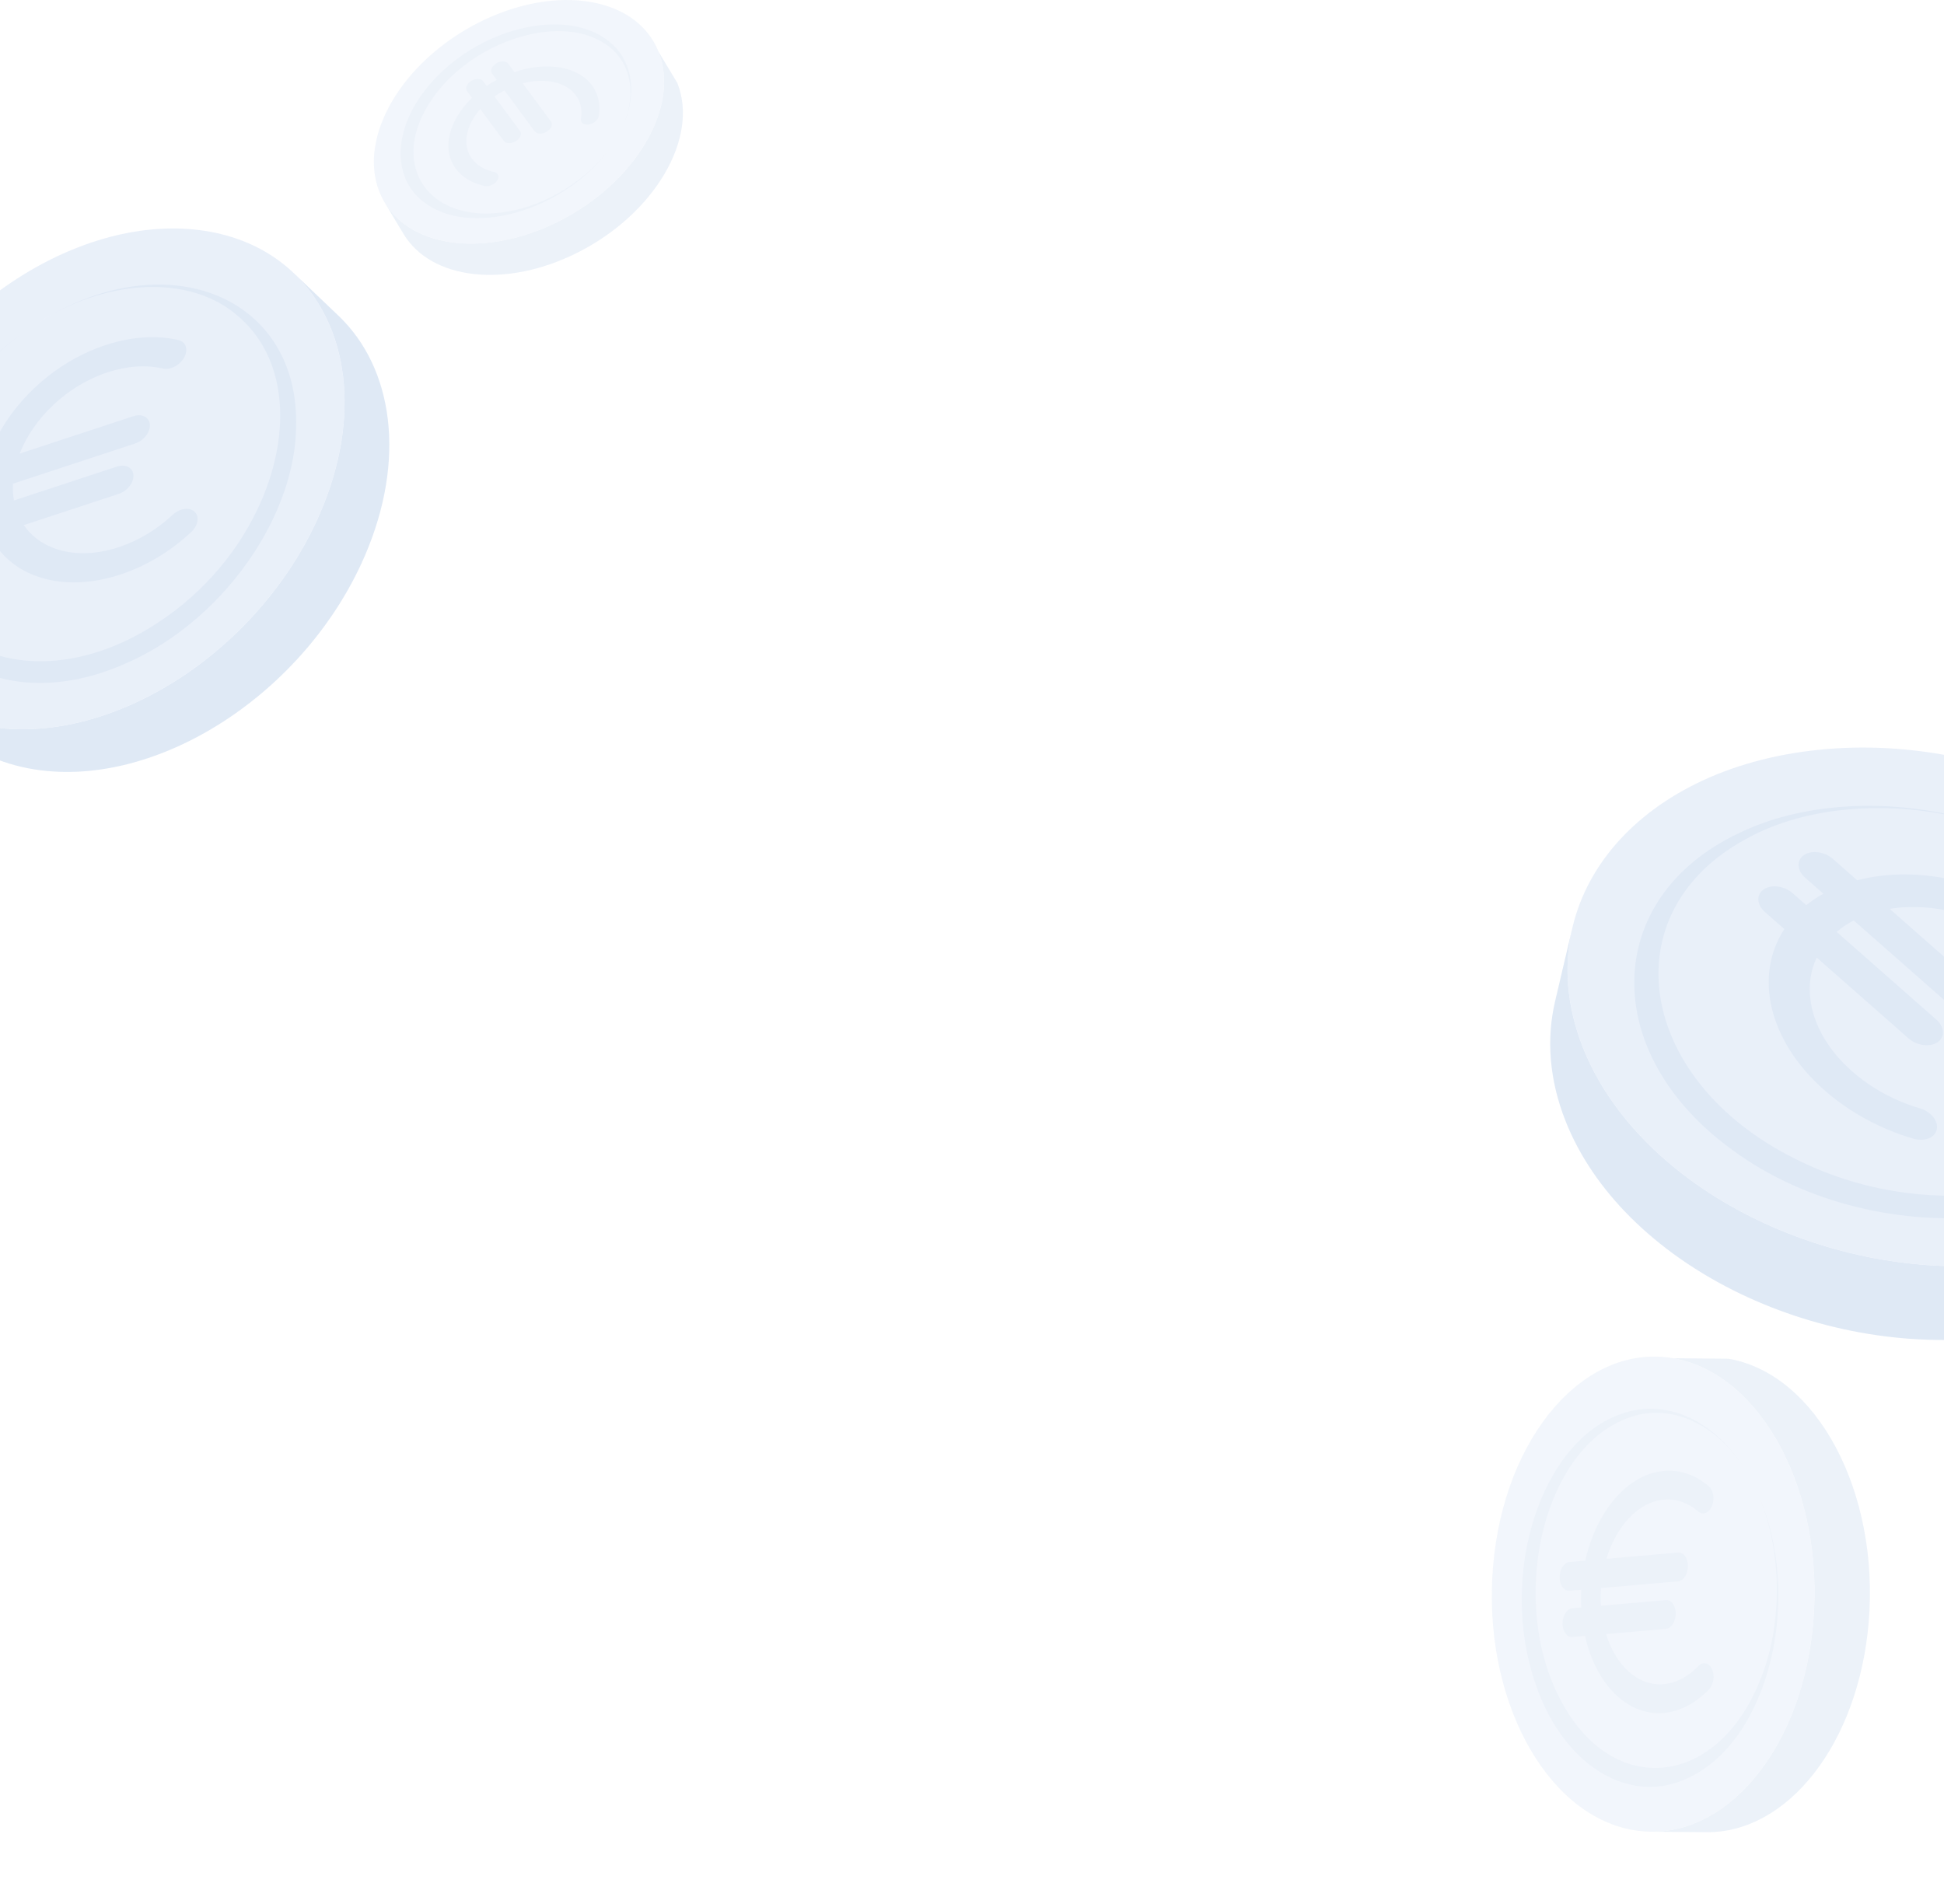 <svg width="390" height="382" viewBox="0 0 390 382" fill="none" xmlns="http://www.w3.org/2000/svg">
<g opacity="0.3">
<path d="M77.178 40.655L80.953 46.936C86.478 56.13 101.414 57.938 115.812 50.713C131.28 42.953 140.27 27.71 135.893 16.668L132.118 10.387C136.494 21.43 127.505 36.672 112.037 44.432C97.639 51.657 82.703 49.849 77.178 40.655Z" fill="#D4E1F4"/>
<path d="M85.979 17.221C80.765 23.386 79.176 30.376 81.253 35.618C82.114 37.789 83.603 39.66 85.725 41.049C95.598 47.723 114.212 41.574 122.622 29.393C123.015 28.831 123.38 28.259 123.714 27.68C123.904 27.365 124.083 27.05 124.253 26.733C124.082 27.05 123.903 27.365 123.714 27.68C123.372 28.264 123.008 28.835 122.622 29.393C118.036 35.958 109.575 41.281 101.542 42.497C92.56 43.957 86.007 40.581 83.781 34.964C82.286 31.19 82.741 26.407 85.722 21.396C93.024 8.9 111.692 2.272 121.413 8.809C123.394 10.089 124.807 11.861 125.628 13.931C127.078 17.59 126.678 22.184 124.294 26.657C126.841 21.899 127.29 16.999 125.743 13.094C124.988 11.188 123.758 9.521 122.064 8.223C113.334 1.267 95.552 5.678 85.979 17.221ZM107.332 18.924C107.065 18.252 106.087 18.092 105.145 18.564C104.206 19.035 103.659 19.961 103.925 20.633L107.695 30.144C107.342 30.353 106.982 30.55 106.609 30.738C106.275 30.905 105.943 31.058 105.609 31.2L102.431 23.182C102.165 22.51 101.186 22.35 100.245 22.822C99.305 23.294 98.758 24.219 99.024 24.892L101.952 32.279C97.641 32.992 93.872 31.601 92.612 28.422C92.007 26.896 92.04 25.108 92.706 23.252C92.813 22.952 92.812 22.676 92.721 22.447C92.564 22.051 92.139 21.798 91.55 21.813C90.616 21.838 89.621 22.525 89.326 23.346C88.453 25.783 88.41 28.129 89.204 30.131C91.004 34.672 96.707 36.438 102.984 34.88L103.601 36.439C103.867 37.109 104.846 37.271 105.786 36.8C106.727 36.327 107.275 35.4 107.009 34.729L106.577 33.639C106.91 33.493 107.243 33.335 107.575 33.168C107.946 32.982 108.31 32.788 108.664 32.585L109.244 34.046C109.509 34.717 110.489 34.879 111.428 34.407C112.37 33.935 112.917 33.007 112.651 32.337L111.878 30.386C117.034 26.18 119.63 20.275 117.841 15.763C117.054 13.776 115.493 12.25 113.322 11.35C112.584 11.046 111.467 11.415 110.822 12.177C110.414 12.662 110.296 13.188 110.453 13.585C110.544 13.813 110.724 13.999 110.993 14.11C112.644 14.795 113.836 15.956 114.436 17.47C115.685 20.619 114.129 24.654 110.843 27.773L107.332 18.924Z" fill="#D4E1F4"/>
<path d="M112.038 44.432C96.571 52.194 80.486 49.532 76.106 38.488C71.731 27.448 80.724 12.206 96.187 4.447C111.654 -3.315 127.741 -0.655 132.119 10.387C136.496 21.429 127.503 36.672 112.038 44.432Z" fill="#D4E1F4"/>
<path d="M118.768 17.129C120.038 18.848 120.508 20.979 120.124 23.298C119.991 24.085 119.087 24.838 118.1 24.982C117.473 25.073 116.964 24.894 116.71 24.551C116.565 24.354 116.503 24.102 116.551 23.815C116.841 22.051 116.487 20.425 115.519 19.116C113.506 16.391 109.259 15.579 104.874 16.719L110.533 24.377C110.963 24.958 110.581 25.874 109.682 26.423C108.785 26.971 107.71 26.946 107.28 26.365L101.2 18.136C100.837 18.326 100.479 18.527 100.123 18.745C99.804 18.94 99.498 19.142 99.201 19.349L104.326 26.286C104.756 26.868 104.375 27.783 103.476 28.333C102.579 28.88 101.504 28.856 101.074 28.275L96.351 21.884C93.467 25.166 92.654 29.101 94.687 31.851C95.662 33.171 97.199 34.089 99.125 34.505C99.436 34.572 99.67 34.72 99.816 34.917C100.069 35.26 100.06 35.754 99.735 36.246C99.221 37.026 98.112 37.507 97.258 37.323C94.728 36.776 92.715 35.572 91.434 33.84C88.531 29.911 90.048 24.137 94.688 19.633L93.691 18.285C93.263 17.705 93.643 16.788 94.54 16.24C95.439 15.69 96.515 15.717 96.944 16.297L97.641 17.239C97.941 17.034 98.252 16.834 98.568 16.641C98.922 16.424 99.279 16.218 99.64 16.024L98.706 14.76C98.278 14.18 98.657 13.264 99.554 12.715C100.453 12.165 101.53 12.192 101.959 12.772L103.206 14.46C109.499 12.307 115.883 13.225 118.768 17.129Z" fill="#D4E1F4"/>
<path opacity="0.1" d="M118.768 17.129C120.038 18.848 120.508 20.979 120.124 23.298C119.991 24.085 119.087 24.838 118.1 24.982C117.473 25.073 116.964 24.894 116.71 24.551C116.565 24.354 116.503 24.102 116.551 23.815C116.841 22.051 116.487 20.425 115.519 19.116C113.506 16.391 109.259 15.579 104.874 16.719L110.533 24.377C110.963 24.958 110.581 25.874 109.682 26.423C108.785 26.971 107.71 26.946 107.28 26.365L101.2 18.136C100.837 18.326 100.479 18.527 100.123 18.745C99.804 18.94 99.498 19.142 99.201 19.349L104.326 26.286C104.756 26.868 104.375 27.783 103.476 28.333C102.579 28.88 101.504 28.856 101.074 28.275L96.351 21.884C93.467 25.166 92.654 29.101 94.687 31.851C95.662 33.171 97.199 34.089 99.125 34.505C99.436 34.572 99.67 34.72 99.816 34.917C100.069 35.26 100.06 35.754 99.735 36.246C99.221 37.026 98.112 37.507 97.258 37.323C94.728 36.776 92.715 35.572 91.434 33.84C88.531 29.911 90.048 24.137 94.688 19.633L93.691 18.285C93.263 17.705 93.643 16.788 94.54 16.24C95.439 15.69 96.515 15.717 96.944 16.297L97.641 17.239C97.941 17.034 98.252 16.834 98.568 16.641C98.922 16.424 99.279 16.218 99.64 16.024L98.706 14.76C98.278 14.18 98.657 13.264 99.554 12.715C100.453 12.165 101.53 12.192 101.959 12.772L103.206 14.46C109.499 12.307 115.883 13.225 118.768 17.129Z" fill="#0054A1"/>
<path d="M122.064 8.223C113.334 1.267 95.552 5.678 85.979 17.221C80.765 23.386 79.176 30.376 81.253 35.618C82.114 37.789 83.603 39.66 85.725 41.049C95.597 47.723 114.212 41.574 122.622 29.393C118.036 35.958 109.575 41.281 101.542 42.497C92.56 43.957 86.007 40.581 83.781 34.964C82.286 31.19 82.741 26.406 85.722 21.396C93.024 8.9 111.692 2.272 121.413 8.809C123.394 10.089 124.807 11.861 125.628 13.931C127.078 17.59 126.678 22.184 124.294 26.657C126.841 21.899 127.29 16.999 125.743 13.094C124.988 11.19 123.758 9.523 122.064 8.223Z" fill="#D4E1F4"/>
<path opacity="0.1" d="M122.064 8.223C113.334 1.267 95.552 5.678 85.979 17.221C80.765 23.386 79.176 30.376 81.253 35.618C82.114 37.789 83.603 39.66 85.725 41.049C95.597 47.723 114.212 41.574 122.622 29.393C118.036 35.958 109.575 41.281 101.542 42.497C92.56 43.957 86.007 40.581 83.781 34.964C82.286 31.19 82.741 26.406 85.722 21.396C93.024 8.9 111.692 2.272 121.413 8.809C123.394 10.089 124.807 11.861 125.628 13.931C127.078 17.59 126.678 22.184 124.294 26.657C126.841 21.899 127.29 16.999 125.743 13.094C124.988 11.19 123.758 9.523 122.064 8.223Z" fill="#0054A1"/>
<path opacity="0.1" d="M77.178 40.655L80.953 46.936C86.478 56.13 101.414 57.938 115.812 50.713C131.28 42.953 140.27 27.71 135.893 16.668L132.118 10.387C136.494 21.43 127.505 36.672 112.037 44.432C97.639 51.657 82.703 49.849 77.178 40.655Z" fill="#0054A1"/>
</g>
<g opacity="0.3">
<path d="M331.283 367.538L342.393 367.633C358.655 367.773 372.821 349.896 374.887 325.561C377.106 299.417 364.523 275.722 346.78 272.634L335.67 272.539C353.412 275.628 365.996 299.322 363.777 325.466C361.712 349.801 347.545 367.679 331.283 367.538Z" fill="#D4E1F4"/>
<path d="M307.959 337.598C311.8 349.222 319.576 356.813 327.999 358.28C331.487 358.887 335.086 358.444 338.562 356.801C355.01 349.324 361.805 320.39 352.72 299.869C352.304 298.916 351.853 297.991 351.369 297.101C351.113 296.606 350.847 296.124 350.573 295.654C350.847 296.125 351.112 296.607 351.369 297.101C351.853 298.005 352.303 298.928 352.72 299.869C357.573 310.998 357.753 326.153 352.962 337.501C347.735 350.268 338.181 356.065 329.155 354.493C323.093 353.438 317.27 349.061 313.152 341.238C302.783 321.9 309.001 292.516 325.151 285.127C328.376 283.581 331.785 283.157 335.112 283.736C340.991 284.76 346.613 288.916 350.507 295.541C346.374 288.479 340.394 284.017 334.121 282.925C331.059 282.391 327.929 282.661 324.908 283.822C309.002 289.598 300.62 316.079 307.959 337.598ZM327.074 311.343C325.994 311.155 325.012 312.293 324.877 313.885C324.741 315.472 325.505 316.913 326.585 317.102L341.867 319.762C341.857 320.383 341.827 321.004 341.773 321.636C341.725 322.199 341.661 322.751 341.58 323.295L328.697 321.052C327.617 320.864 326.635 322.002 326.5 323.593C326.365 325.181 327.127 326.622 328.208 326.811L340.078 328.877C337.585 335.015 332.801 338.786 327.693 337.896C325.241 337.47 322.955 336.011 321.084 333.68C320.782 333.303 320.424 333.087 320.055 333.023C319.419 332.912 318.756 333.26 318.308 334.034C317.601 335.261 317.701 337.091 318.529 338.123C320.987 341.182 323.987 343.096 327.203 343.655C334.5 344.926 341.299 338.952 344.258 329.603L346.761 330.039C347.839 330.227 348.823 329.09 348.958 327.501C349.093 325.91 348.328 324.467 347.25 324.28L345.499 323.974C345.574 323.429 345.634 322.872 345.681 322.312C345.734 321.685 345.771 321.06 345.79 320.442L348.138 320.85C349.216 321.038 350.2 319.9 350.335 318.312C350.47 316.72 349.704 315.278 348.627 315.091L345.493 314.545C344.139 304.548 338.562 296.515 331.312 295.253C328.12 294.698 324.911 295.507 322.028 297.6C321.051 298.313 320.642 300.05 321.117 301.487C321.42 302.399 322.007 302.969 322.645 303.079C323.011 303.143 323.394 303.057 323.75 302.797C325.945 301.206 328.389 300.584 330.822 301.008C335.881 301.888 339.865 307.094 341.295 313.814L327.074 311.343Z" fill="#D4E1F4"/>
<path d="M363.778 325.465C361.561 351.608 345.378 370.293 327.632 367.207C309.895 364.119 297.313 340.42 299.531 314.284C301.748 288.141 317.929 269.451 335.67 272.538C353.413 275.625 365.995 299.324 363.778 325.465Z" fill="#D4E1F4"/>
<path d="M333.812 295.137C337.041 294.857 340.167 295.938 342.861 298.271C343.773 299.065 344.031 300.831 343.436 302.221C343.056 303.103 342.422 303.62 341.776 303.677C341.407 303.708 341.032 303.589 340.699 303.3C338.648 301.527 336.266 300.697 333.807 300.911C328.691 301.355 324.276 306.202 322.276 312.774L336.658 311.524C337.75 311.429 338.632 312.647 338.63 314.245C338.627 315.838 337.745 317.208 336.652 317.304L321.199 318.646C321.156 319.266 321.133 319.888 321.133 320.521C321.132 321.087 321.15 321.643 321.184 322.192L334.211 321.061C335.303 320.965 336.185 322.184 336.183 323.781C336.18 325.374 335.297 326.745 334.205 326.84L322.203 327.883C324.161 334.212 328.604 338.379 333.77 337.929C336.248 337.714 338.652 336.455 340.715 334.294C341.049 333.945 341.425 333.76 341.796 333.728C342.44 333.672 343.071 334.075 343.451 334.885C344.05 336.167 343.795 337.982 342.88 338.94C340.169 341.778 337.017 343.427 333.764 343.71C326.386 344.352 320.123 337.817 317.975 328.25L315.443 328.471C314.354 328.566 313.469 327.348 313.471 325.755C313.473 324.157 314.36 322.786 315.449 322.691L317.22 322.536C317.192 321.987 317.18 321.425 317.181 320.865C317.181 320.236 317.198 319.61 317.232 318.991L314.859 319.197C313.77 319.291 312.886 318.074 312.887 316.48C312.888 314.882 313.775 313.512 314.865 313.416L318.034 313.141C320.236 303.3 326.48 295.775 333.812 295.137Z" fill="#D4E1F4"/>
<path opacity="0.1" d="M333.812 295.137C337.041 294.857 340.167 295.938 342.861 298.271C343.773 299.065 344.031 300.831 343.436 302.221C343.056 303.103 342.422 303.62 341.776 303.677C341.407 303.708 341.032 303.589 340.699 303.3C338.648 301.527 336.266 300.697 333.807 300.911C328.691 301.355 324.276 306.202 322.276 312.774L336.658 311.524C337.75 311.429 338.632 312.647 338.63 314.245C338.627 315.838 337.745 317.208 336.652 317.304L321.199 318.646C321.156 319.266 321.133 319.888 321.133 320.521C321.132 321.087 321.15 321.643 321.184 322.192L334.211 321.061C335.303 320.965 336.185 322.184 336.183 323.781C336.18 325.374 335.297 326.745 334.205 326.84L322.203 327.883C324.161 334.212 328.604 338.379 333.77 337.929C336.248 337.714 338.652 336.455 340.715 334.294C341.049 333.945 341.425 333.76 341.796 333.728C342.44 333.672 343.071 334.075 343.451 334.885C344.05 336.167 343.795 337.982 342.88 338.94C340.169 341.778 337.017 343.427 333.764 343.71C326.386 344.352 320.123 337.817 317.975 328.25L315.443 328.471C314.354 328.566 313.469 327.348 313.471 325.755C313.473 324.157 314.36 322.786 315.449 322.691L317.22 322.536C317.192 321.987 317.18 321.425 317.181 320.865C317.181 320.236 317.198 319.61 317.232 318.991L314.859 319.197C313.77 319.291 312.886 318.074 312.887 316.48C312.888 314.882 313.775 313.512 314.865 313.416L318.034 313.141C320.236 303.3 326.48 295.775 333.812 295.137Z" fill="#0054A1"/>
<path d="M324.909 283.823C309.001 289.598 300.62 316.079 307.959 337.598C311.8 349.222 319.576 356.814 327.999 358.28C331.487 358.887 335.086 358.444 338.562 356.801C355.01 349.325 361.805 320.39 352.72 299.869C357.573 310.998 357.753 326.153 352.962 337.501C347.735 350.268 338.181 356.065 329.155 354.493C323.093 353.438 317.269 349.06 313.152 341.238C302.783 321.9 309.001 292.516 325.151 285.128C328.376 283.581 331.785 283.157 335.112 283.736C340.991 284.76 346.613 288.916 350.507 295.541C346.373 288.479 340.394 284.017 334.121 282.925C331.061 282.392 327.931 282.662 324.909 283.823Z" fill="#D4E1F4"/>
<path opacity="0.1" d="M324.909 283.823C309.001 289.598 300.62 316.079 307.959 337.598C311.8 349.222 319.576 356.814 327.999 358.28C331.487 358.887 335.086 358.444 338.562 356.801C355.01 349.325 361.805 320.39 352.72 299.869C357.573 310.998 357.753 326.153 352.962 337.501C347.735 350.268 338.181 356.065 329.155 354.493C323.093 353.438 317.269 349.06 313.152 341.238C302.783 321.9 309.001 292.516 325.151 285.128C328.376 283.581 331.785 283.157 335.112 283.736C340.991 284.76 346.613 288.916 350.507 295.541C346.373 288.479 340.394 284.017 334.121 282.925C331.061 282.392 327.931 282.662 324.909 283.823Z" fill="#0054A1"/>
<path opacity="0.1" d="M331.283 367.538L342.393 367.633C358.655 367.773 372.821 349.896 374.887 325.561C377.106 299.417 364.523 275.722 346.78 272.634L335.67 272.539C353.412 275.628 365.996 299.322 363.777 325.466C361.712 349.801 347.545 367.679 331.283 367.538Z" fill="#0054A1"/>
</g>
<g opacity="0.5">
<path d="M449.375 193.947C438.168 165.56 399.579 146.169 363.172 150.641C326.772 155.106 306.339 181.75 317.546 210.137C328.746 238.524 367.342 257.913 403.742 253.442C440.148 248.968 460.574 222.334 449.375 193.947ZM412.48 171.813C411.489 171.23 410.462 170.667 409.412 170.121C410.462 170.653 411.481 171.222 412.48 171.813Z" fill="#D4E1F4"/>
<path d="M412.807 187.071C417.761 191.432 421.258 196.549 422.918 201.861C423.486 203.665 422.154 205.181 419.957 205.249C418.554 205.289 417.137 204.735 416.144 203.862C415.577 203.363 415.15 202.76 414.944 202.104C413.683 198.06 411.015 194.164 407.239 190.84C399.394 183.933 388.322 180.881 379.1 182.363L401.17 201.793C402.847 203.268 402.962 205.305 401.424 206.347C399.884 207.389 397.28 207.038 395.604 205.562L371.891 184.686C371.236 185.025 370.601 185.405 369.995 185.815C369.45 186.184 368.947 186.577 368.464 186.986L388.449 204.58C390.126 206.056 390.241 208.094 388.703 209.135C387.164 210.177 384.559 209.826 382.883 208.35L364.46 192.137C361.216 199.031 363.658 208.006 371.586 214.984C375.389 218.334 380.082 220.895 385.155 222.388C385.977 222.628 386.704 223.037 387.274 223.541C388.26 224.409 388.785 225.56 388.554 226.625C388.194 228.304 386.078 229.131 383.831 228.47C377.169 226.509 371.008 223.15 366.017 218.755C354.694 208.786 351.887 195.702 357.971 186.425L354.087 183.006C352.415 181.534 352.305 179.493 353.843 178.451C355.382 177.409 357.982 177.763 359.655 179.235L362.371 181.626C362.87 181.229 363.382 180.845 363.926 180.477C364.531 180.066 365.152 179.682 365.798 179.328L362.156 176.12C360.485 174.649 360.373 172.608 361.911 171.566C363.45 170.523 366.051 170.878 367.723 172.349L372.586 176.631C385.259 173.297 401.556 177.166 412.807 187.071Z" fill="#D4E1F4"/>
<g opacity="0.1">
<path d="M412.807 187.071C417.761 191.432 421.258 196.549 422.918 201.861C423.486 203.665 422.154 205.181 419.957 205.249C418.554 205.289 417.137 204.735 416.144 203.862C415.577 203.363 415.15 202.76 414.944 202.104C413.683 198.06 411.015 194.164 407.239 190.84C399.394 183.933 388.322 180.881 379.1 182.363L401.17 201.793C402.847 203.268 402.962 205.305 401.424 206.347C399.884 207.389 397.28 207.038 395.604 205.562L371.891 184.686C371.236 185.025 370.601 185.405 369.995 185.815C369.45 186.184 368.947 186.577 368.464 186.986L388.449 204.58C390.126 206.056 390.241 208.094 388.703 209.135C387.164 210.177 384.559 209.826 382.883 208.35L364.46 192.137C361.216 199.031 363.658 208.006 371.586 214.984C375.389 218.334 380.082 220.895 385.155 222.388C385.977 222.628 386.704 223.037 387.274 223.541C388.26 224.409 388.785 225.56 388.554 226.625C388.194 228.304 386.078 229.131 383.831 228.47C377.169 226.509 371.008 223.15 366.017 218.755C354.694 208.786 351.887 195.702 357.971 186.425L354.087 183.006C352.415 181.534 352.305 179.493 353.843 178.451C355.382 177.409 357.982 177.763 359.655 179.235L362.371 181.626C362.87 181.229 363.382 180.845 363.926 180.477C364.531 180.066 365.152 179.682 365.798 179.328L362.156 176.12C360.485 174.649 360.373 172.608 361.911 171.566C363.45 170.523 366.051 170.878 367.723 172.349L372.586 176.631C385.259 173.297 401.556 177.166 412.807 187.071Z" fill="#0054A1"/>
</g>
<path d="M348.905 167.155C321.338 180.127 320.735 211.549 347.817 230.935C362.201 241.46 381.864 246.044 399.149 243.921C406.307 243.043 413.056 241.014 418.854 237.782C446.507 222.762 442.505 189.371 412.48 171.813C428.637 181.372 438.052 197.243 435.451 211.277C432.848 226.94 417.674 237.172 399.154 239.445C386.715 240.972 372.769 238.913 360.101 232.498C328.41 216.717 323.075 183.19 350.155 168.419C355.521 165.394 361.914 163.468 368.739 162.63C380.906 161.135 394.449 163.096 406.036 168.454C393.724 162.741 379.301 160.613 366.33 162.205C360.047 162.977 354.104 164.621 348.905 167.155Z" fill="#D4E1F4"/>
<g opacity="0.1">
<path d="M348.905 167.155C321.338 180.127 320.735 211.549 347.817 230.935C362.201 241.46 381.864 246.044 399.149 243.921C406.307 243.043 413.056 241.014 418.854 237.782C446.507 222.762 442.505 189.371 412.48 171.813C428.637 181.372 438.052 197.243 435.451 211.277C432.848 226.94 417.674 237.172 399.154 239.445C386.715 240.972 372.769 238.913 360.101 232.498C328.41 216.717 323.075 183.19 350.155 168.419C355.521 165.394 361.914 163.468 368.739 162.63C380.906 161.135 394.449 163.096 406.036 168.454C393.724 162.741 379.301 160.613 366.33 162.205C360.047 162.977 354.104 164.621 348.905 167.155Z" fill="#0054A1"/>
</g>
<path d="M315.456 186.112L311.982 200.9C310.218 208.415 310.782 216.593 314.07 224.922C325.273 253.307 363.865 272.698 400.267 268.229C425.992 265.07 443.738 250.845 447.988 232.755L451.461 217.967C447.213 236.057 429.466 250.281 403.741 253.441C367.339 257.91 328.746 238.519 317.543 210.134C314.255 201.805 313.692 193.625 315.456 186.112Z" fill="#D4E1F4"/>
<g opacity="0.1">
<path d="M315.456 186.112L311.982 200.9C310.218 208.415 310.782 216.593 314.07 224.922C325.273 253.307 363.865 272.698 400.267 268.229C425.992 265.07 443.738 250.845 447.988 232.755L451.461 217.967C447.213 236.057 429.466 250.281 403.741 253.441C367.339 257.91 328.746 238.519 317.543 210.134C314.255 201.805 313.692 193.625 315.456 186.112Z" fill="#0054A1"/>
</g>
</g>
<g opacity="0.5">
<path d="M41.163 46.333C16.543 42.484 -13.066 61.632 -24.973 89.113C-36.883 116.586 -26.575 141.989 -1.955 145.838C22.661 149.692 52.272 130.538 64.178 103.063C76.083 75.582 65.779 50.188 41.163 46.333ZM10.323 63.155C9.502 63.611 8.682 64.102 7.863 64.615C8.672 64.096 9.493 63.614 10.323 63.155Z" fill="#D4E1F4"/>
<path d="M21.199 69.235C26.318 67.55 31.367 67.204 35.793 68.232C37.298 68.578 37.815 70.143 36.954 71.718C36.402 72.723 35.426 73.491 34.401 73.829C33.815 74.022 33.214 74.073 32.667 73.947C29.299 73.162 25.452 73.429 21.551 74.713C13.444 77.38 6.716 83.912 3.946 91.018L26.752 83.515C28.484 82.945 29.965 83.706 30.063 85.22C30.16 86.734 28.835 88.423 27.104 88.992L2.6 97.054C2.568 97.655 2.572 98.259 2.611 98.855C2.645 99.391 2.714 99.908 2.802 100.418L23.453 93.623C25.186 93.053 26.668 93.815 26.765 95.328C26.862 96.843 25.538 98.531 23.805 99.101L4.773 105.366C8.285 110.501 15.613 112.493 23.804 109.798C27.735 108.505 31.479 106.261 34.628 103.307C35.138 102.827 35.726 102.485 36.316 102.292C37.335 101.957 38.362 102.063 39.017 102.666C40.05 103.614 39.757 105.445 38.362 106.754C34.227 110.634 29.314 113.582 24.156 115.278C12.456 119.127 2.083 115.692 -1.932 107.572L-5.945 108.893C-7.673 109.462 -9.155 108.695 -9.253 107.181C-9.35 105.667 -8.025 103.983 -6.298 103.414L-3.491 102.49C-3.564 101.975 -3.622 101.455 -3.657 100.92C-3.696 100.324 -3.709 99.728 -3.692 99.127L-7.456 100.365C-9.183 100.933 -10.666 100.167 -10.764 98.654C-10.861 97.139 -9.536 95.455 -7.809 94.886L-2.783 93.233C0.11 82.933 9.573 73.059 21.199 69.235Z" fill="#D4E1F4"/>
<g opacity="0.1">
<path d="M21.199 69.235C26.318 67.55 31.367 67.204 35.793 68.232C37.298 68.578 37.815 70.143 36.954 71.718C36.402 72.723 35.426 73.491 34.401 73.829C33.815 74.022 33.214 74.073 32.667 73.947C29.299 73.162 25.452 73.429 21.551 74.713C13.444 77.38 6.716 83.912 3.946 91.018L26.752 83.515C28.484 82.945 29.965 83.706 30.063 85.22C30.16 86.734 28.835 88.423 27.104 88.992L2.6 97.054C2.568 97.655 2.572 98.259 2.611 98.855C2.645 99.391 2.714 99.908 2.802 100.418L23.453 93.623C25.186 93.053 26.668 93.815 26.765 95.328C26.862 96.843 25.538 98.531 23.805 99.101L4.773 105.366C8.285 110.501 15.613 112.493 23.804 109.798C27.735 108.505 31.479 106.261 34.628 103.307C35.138 102.827 35.726 102.485 36.316 102.292C37.335 101.957 38.362 102.063 39.017 102.666C40.05 103.614 39.757 105.445 38.362 106.754C34.227 110.634 29.314 113.582 24.156 115.278C12.456 119.127 2.083 115.692 -1.932 107.572L-5.945 108.893C-7.673 109.462 -9.155 108.695 -9.253 107.181C-9.35 105.667 -8.025 103.983 -6.298 103.414L-3.491 102.49C-3.564 101.975 -3.622 101.455 -3.657 100.92C-3.696 100.324 -3.709 99.728 -3.692 99.127L-7.456 100.365C-9.183 100.933 -10.666 100.167 -10.764 98.654C-10.861 97.139 -9.536 95.455 -7.809 94.886L-2.783 93.233C0.11 82.933 9.573 73.059 21.199 69.235Z" fill="#0054A1"/>
</g>
<path d="M-19.247 105.986C-21.515 130.758 0.357 144.177 25.205 133.128C38.563 127.354 49.922 115.406 55.575 102.36C57.917 96.957 59.279 91.367 59.402 85.948C60.263 60.268 35.1 49.277 10.323 63.155C23.734 55.733 38.8 55.668 47.605 63.303C57.556 71.613 58.484 86.527 52.426 100.505C48.357 109.894 41.14 118.86 31.385 125.126C7.17 140.911 -18.64 130.802 -17.841 105.629C-17.751 100.6 -16.463 95.303 -14.231 90.151C-10.252 80.968 -3.271 72.244 5.293 66.303C-3.82 72.608 -11.283 81.882 -15.526 91.672C-17.581 96.415 -18.881 101.278 -19.247 105.986Z" fill="#D4E1F4"/>
<g opacity="0.1">
<path d="M-19.247 105.986C-21.515 130.758 0.357 144.177 25.205 133.128C38.563 127.354 49.922 115.406 55.575 102.36C57.917 96.957 59.279 91.367 59.402 85.948C60.263 60.268 35.1 49.277 10.323 63.155C23.734 55.733 38.8 55.668 47.605 63.303C57.556 71.613 58.484 86.527 52.426 100.505C48.357 109.894 41.14 118.86 31.385 125.126C7.17 140.911 -18.64 130.802 -17.841 105.629C-17.751 100.6 -16.463 95.303 -14.231 90.151C-10.252 80.968 -3.271 72.244 5.293 66.303C-3.82 72.608 -11.283 81.882 -15.526 91.672C-17.581 96.415 -18.881 101.278 -19.247 105.986Z" fill="#0054A1"/>
</g>
<path d="M-19.734 137.375L-10.759 145.936C-6.198 150.285 -0.208 153.27 7.016 154.4C31.632 158.251 61.243 139.1 73.15 111.625C81.564 92.207 78.889 73.832 67.911 63.359L58.936 54.798C69.915 65.269 72.59 83.647 64.176 103.064C52.269 130.539 22.658 149.69 -1.959 145.839C-9.182 144.709 -15.174 141.723 -19.734 137.375Z" fill="#D4E1F4"/>
<g opacity="0.1">
<path d="M-19.734 137.375L-10.759 145.936C-6.198 150.285 -0.208 153.27 7.016 154.4C31.632 158.251 61.243 139.1 73.15 111.625C81.564 92.207 78.889 73.832 67.911 63.359L58.936 54.798C69.915 65.269 72.59 83.647 64.176 103.064C52.269 130.539 22.658 149.69 -1.959 145.839C-9.182 144.709 -15.174 141.723 -19.734 137.375Z" fill="#0054A1"/>
</g>
</g>
</svg>
